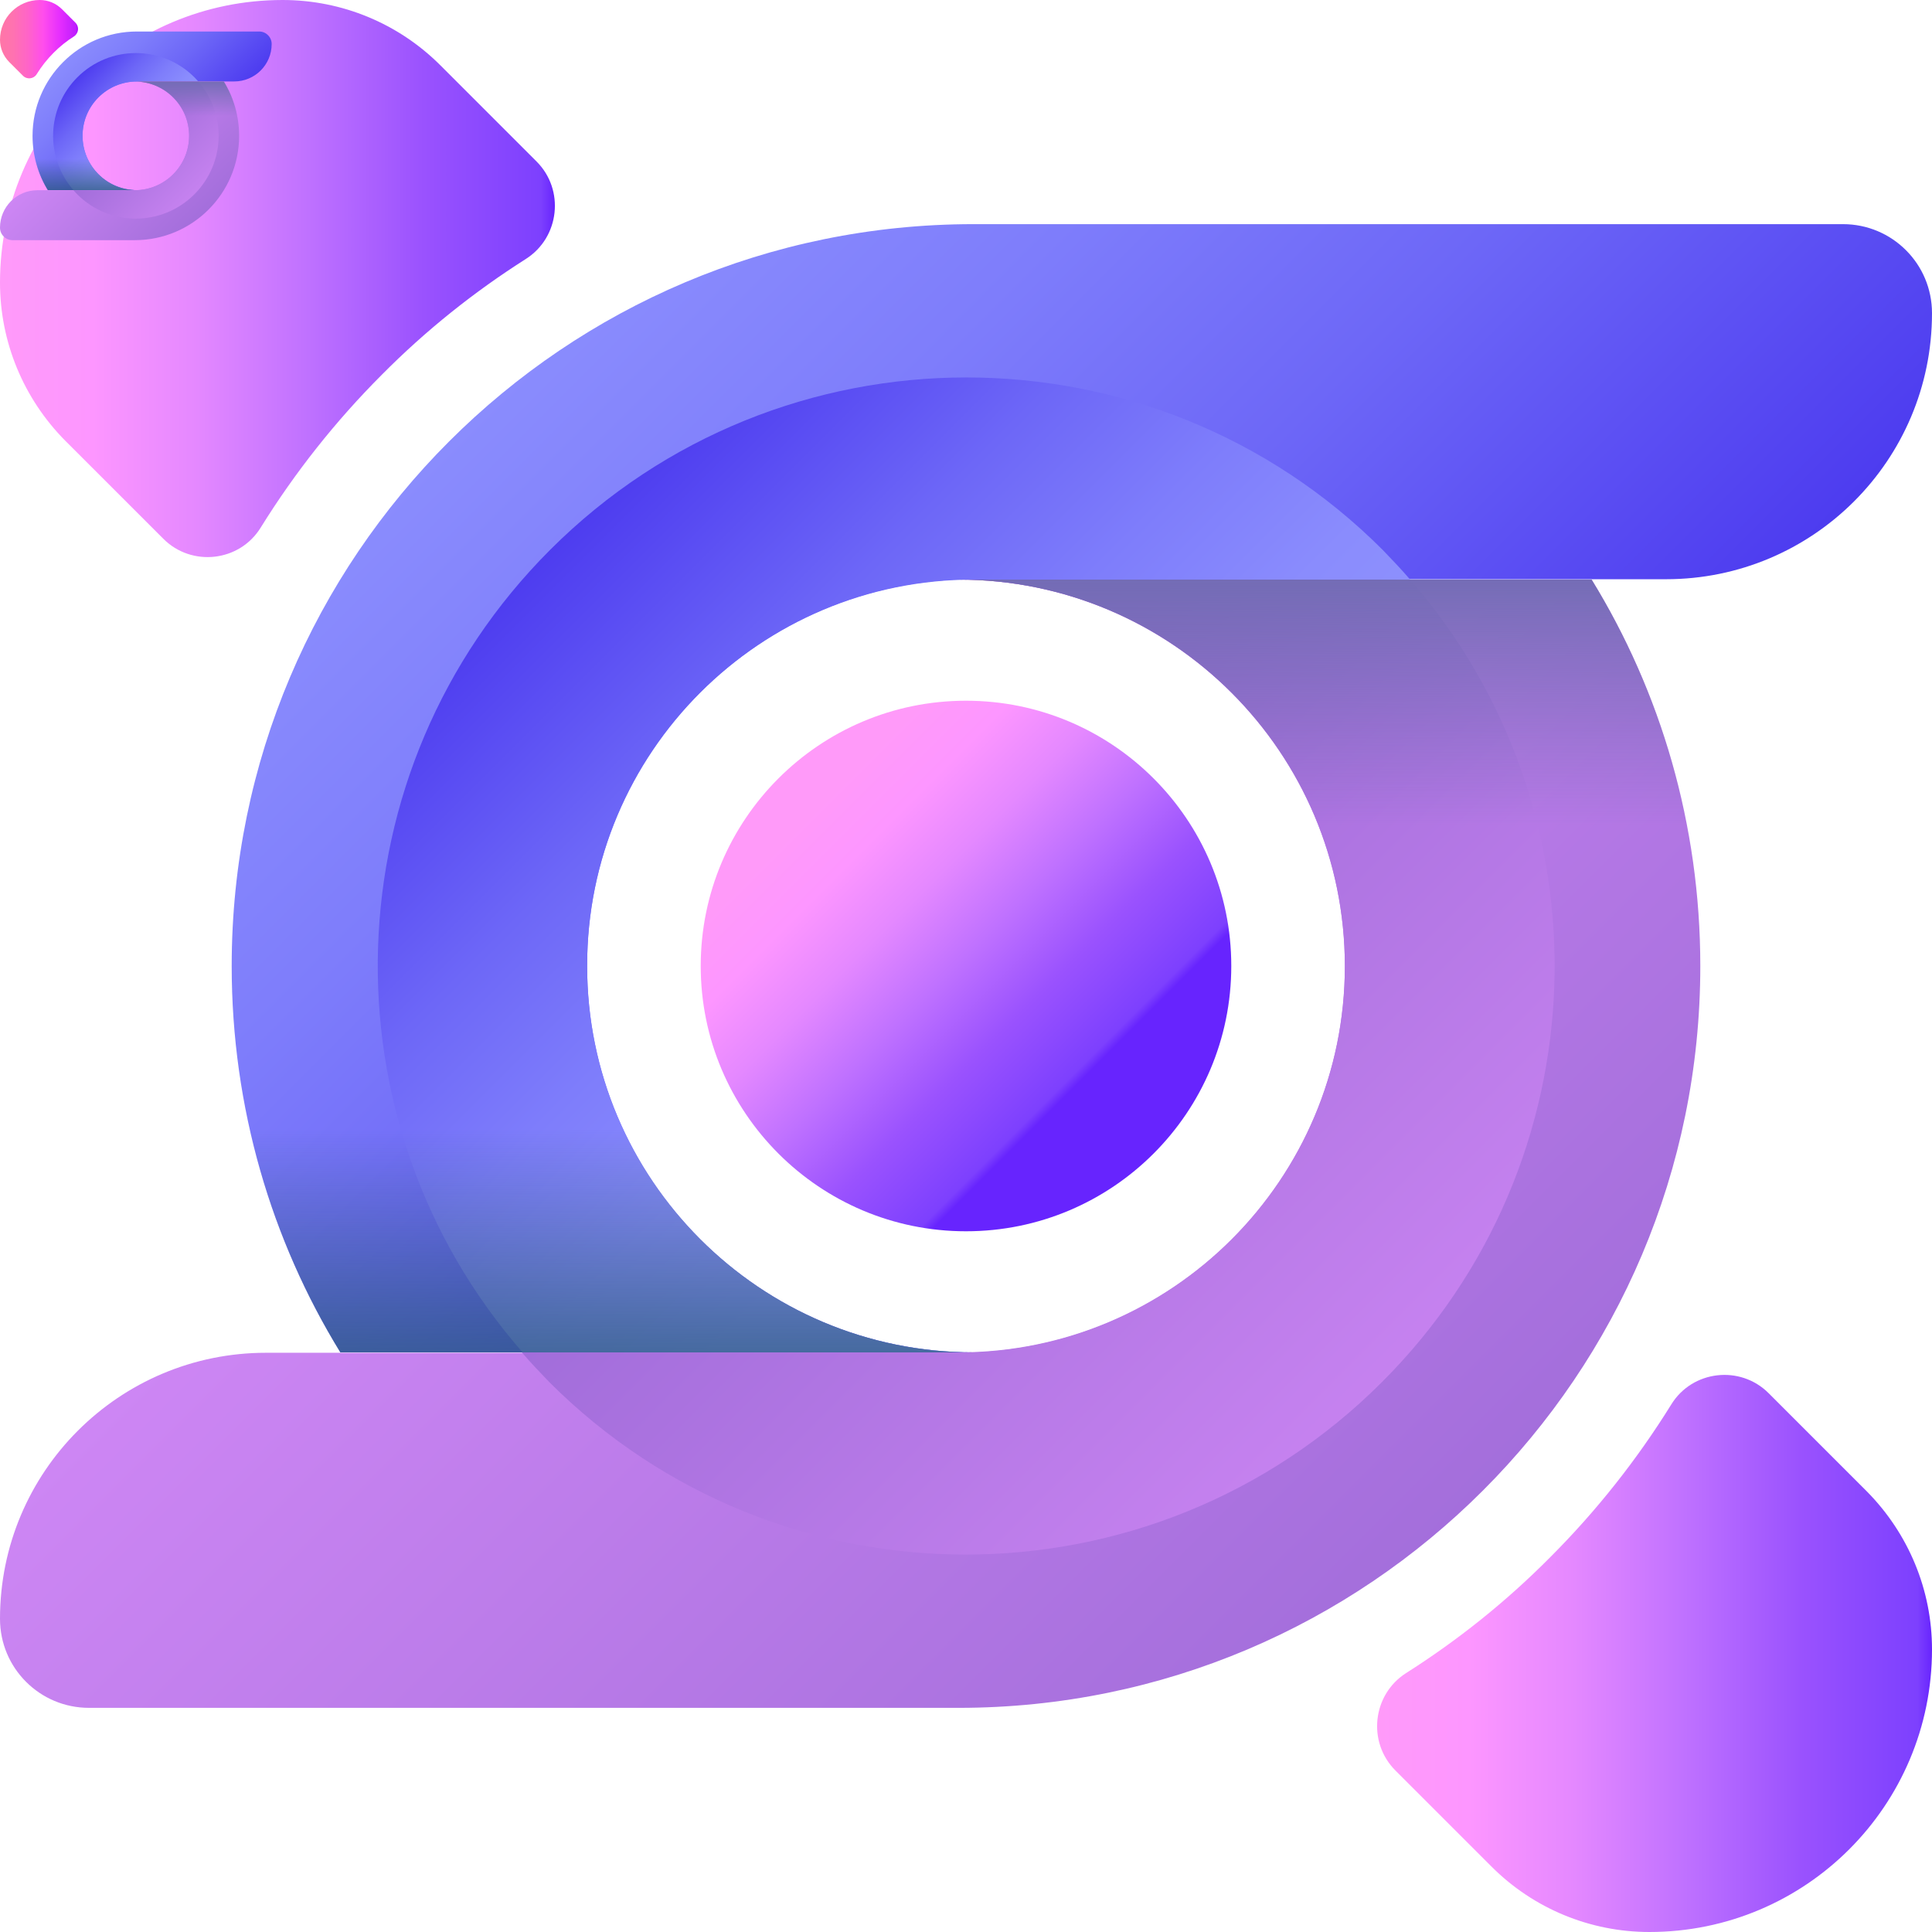 <svg xmlns="http://www.w3.org/2000/svg" width="52" height="52" viewBox="0 0 52 52" fill="none"><path d="M2.031 0.611C2.138 0.718 2.118 0.898 1.991 0.98C1.795 1.104 1.612 1.25 1.445 1.418C1.268 1.595 1.115 1.79 0.987 1.997C0.907 2.127 0.726 2.147 0.618 2.039L0.247 1.668C0.089 1.508 0 1.294 0 1.07C0 0.478 0.478 0 1.07 0C1.294 0 1.508 0.089 1.667 0.247L2.031 0.611Z" fill="url(#paint0_linear_1003_3433)"></path><path d="M7.313 6.243C7.313 6.834 6.835 7.313 6.243 7.313C6.019 7.313 5.805 7.224 5.646 7.065L5.282 6.701C5.175 6.594 5.195 6.414 5.322 6.333C5.518 6.209 5.701 6.063 5.868 5.894C6.045 5.717 6.198 5.523 6.326 5.316C6.406 5.186 6.587 5.166 6.695 5.273L7.066 5.644C7.224 5.804 7.313 6.019 7.313 6.243Z" fill="url(#paint1_linear_1003_3433)"></path><path d="M3.656 4.66C4.211 4.66 4.66 4.211 4.66 3.656C4.66 3.102 4.211 2.652 3.656 2.652C3.102 2.652 2.652 3.102 2.652 3.656C2.652 4.211 3.102 4.66 3.656 4.66Z" fill="url(#paint2_linear_1003_3433)"></path><g clip-path="url(#clip0_1003_3433)"><path d="M26.203 36.4H9.161C7.302 33.373 6.236 29.809 6.236 26C6.236 20.485 8.47 15.498 12.086 11.883C15.702 8.267 20.688 6.033 26.203 6.033H49.603C50.263 6.033 50.862 6.297 51.299 6.734C51.736 7.17 52 7.77 52 8.43C52 12.391 48.791 15.59 44.84 15.59H26.203C20.455 15.59 15.803 20.252 15.803 25.99C15.793 31.748 20.455 36.4 26.203 36.4Z" fill="url(#paint3_linear_1003_3433)"></path><path d="M26.203 15.6H37.954C37.72 15.326 37.467 15.062 37.213 14.798C31.027 8.613 20.993 8.613 14.808 14.798C8.877 20.729 8.633 30.184 14.066 36.4H26.203C20.455 36.4 15.803 31.738 15.803 26C15.793 20.252 20.455 15.6 26.203 15.6Z" fill="url(#paint4_linear_1003_3433)"></path><path d="M6.419 23.299C6.297 24.182 6.236 25.086 6.236 26C6.236 29.809 7.302 33.373 9.161 36.4H26.203C20.455 36.4 15.803 31.738 15.803 26C15.803 25.066 15.925 24.162 16.159 23.299H6.419Z" fill="url(#paint5_linear_1003_3433)"></path><path d="M25.797 15.6H42.839C44.698 18.627 45.764 22.191 45.764 26C45.764 31.515 43.53 36.502 39.914 40.117C36.298 43.733 31.312 45.967 25.797 45.967H2.397C1.737 45.967 1.137 45.703 0.701 45.266C0.264 44.83 0 44.23 0 43.57C0 39.609 3.209 36.41 7.16 36.41H25.797C31.545 36.41 36.197 31.748 36.197 26.01C36.197 20.272 31.545 15.6 25.797 15.6Z" fill="url(#paint6_linear_1003_3433)"></path><path d="M37.954 15.6H25.797C31.545 15.6 36.197 20.262 36.197 26C36.197 31.738 31.545 36.4 25.797 36.4H14.046C14.28 36.674 14.534 36.938 14.787 37.202C20.973 43.388 31.007 43.388 37.192 37.202C43.134 31.271 43.377 21.826 37.954 15.6Z" fill="url(#paint7_linear_1003_3433)"></path><path d="M45.581 28.702C45.703 27.818 45.764 26.914 45.764 26C45.764 22.191 44.698 18.627 42.839 15.6H25.797C31.545 15.6 36.197 20.262 36.197 26C36.197 26.934 36.075 27.838 35.841 28.702H45.581Z" fill="url(#paint8_linear_1003_3433)"></path><path d="M14.442 4.347C15.204 5.109 15.062 6.388 14.158 6.967C12.766 7.851 11.466 8.887 10.278 10.085C9.019 11.345 7.932 12.726 7.018 14.198C6.449 15.123 5.159 15.265 4.398 14.503L1.757 11.863C0.63 10.725 0 9.202 0 7.607C0 3.402 3.402 0 7.607 0C9.202 0 10.725 0.63 11.852 1.757L14.442 4.347Z" fill="url(#paint9_linear_1003_3433)"></path><path d="M52 44.393C52 48.598 48.598 52 44.393 52C42.798 52 41.275 51.37 40.148 50.243L37.558 47.653C36.796 46.891 36.938 45.612 37.842 45.033C39.234 44.149 40.534 43.113 41.722 41.915C42.981 40.656 44.068 39.274 44.982 37.802C45.551 36.877 46.841 36.735 47.602 37.497L50.243 40.138C51.37 41.275 52 42.798 52 44.393Z" fill="url(#paint10_linear_1003_3433)"></path><path d="M26 33.14C29.943 33.14 33.14 29.943 33.14 26C33.14 22.057 29.943 18.86 26 18.86C22.057 18.86 18.86 22.057 18.86 26C18.86 29.943 22.057 33.14 26 33.14Z" fill="url(#paint11_linear_1003_3433)"></path></g><path d="M3.684 5.118H1.288C1.026 4.693 0.876 4.191 0.876 3.656C0.876 2.88 1.191 2.179 1.699 1.671C2.207 1.162 2.909 0.848 3.684 0.848H6.975C7.068 0.848 7.152 0.885 7.213 0.947C7.275 1.008 7.312 1.092 7.312 1.185C7.312 1.742 6.861 2.192 6.305 2.192H3.684C2.876 2.192 2.222 2.848 2.222 3.654C2.22 4.464 2.876 5.118 3.684 5.118Z" fill="url(#paint12_linear_1003_3433)"></path><path d="M3.684 2.194H5.337C5.304 2.155 5.268 2.118 5.233 2.081C4.363 1.211 2.952 1.211 2.082 2.081C1.248 2.915 1.214 4.244 1.978 5.119H3.684C2.876 5.119 2.222 4.463 2.222 3.656C2.22 2.848 2.876 2.194 3.684 2.194Z" fill="url(#paint13_linear_1003_3433)"></path><path d="M0.902 3.276C0.885 3.4 0.876 3.527 0.876 3.656C0.876 4.191 1.026 4.693 1.288 5.118H3.684C2.876 5.118 2.222 4.463 2.222 3.656C2.222 3.524 2.239 3.397 2.272 3.276H0.902Z" fill="url(#paint14_linear_1003_3433)"></path><path d="M3.628 2.194H6.024C6.286 2.619 6.436 3.12 6.436 3.656C6.436 4.432 6.121 5.133 5.613 5.641C5.104 6.15 4.403 6.464 3.628 6.464H0.337C0.244 6.464 0.16 6.427 0.099 6.365C0.037 6.304 0 6.22 0 6.127C0 5.57 0.451 5.12 1.007 5.12H3.628C4.436 5.12 5.09 4.464 5.09 3.657C5.09 2.851 4.436 2.194 3.628 2.194Z" fill="url(#paint15_linear_1003_3433)"></path><path d="M5.338 2.194H3.628C4.436 2.194 5.09 2.849 5.09 3.656C5.09 4.463 4.436 5.119 3.628 5.119H1.975C2.008 5.157 2.044 5.194 2.08 5.231C2.95 6.101 4.361 6.101 5.23 5.231C6.066 4.397 6.1 3.069 5.338 2.194Z" fill="url(#paint16_linear_1003_3433)"></path><path d="M6.41 4.036C6.427 3.912 6.435 3.785 6.435 3.656C6.435 3.121 6.285 2.619 6.024 2.194H3.627C4.436 2.194 5.09 2.849 5.09 3.656C5.09 3.788 5.073 3.915 5.04 4.036H6.41Z" fill="url(#paint17_linear_1003_3433)"></path><defs><linearGradient id="paint0_linear_1003_3433" x1="-6.34188e-06" y1="1.054" x2="2.101" y2="1.054" gradientUnits="userSpaceOnUse"><stop stop-color="#FF76A7"></stop><stop offset="0.167" stop-color="#FF72B0"></stop><stop offset="0.356" stop-color="#FF64C8"></stop><stop offset="0.556" stop-color="#FF4DED"></stop><stop offset="0.763" stop-color="#E62EFE"></stop><stop offset="0.974" stop-color="#BE1CFE"></stop><stop offset="1" stop-color="#B000FE"></stop></linearGradient><linearGradient id="paint1_linear_1003_3433" x1="5.212" y1="6.259" x2="7.313" y2="6.259" gradientUnits="userSpaceOnUse"><stop stop-color="#FF76A7"></stop><stop offset="0.167" stop-color="#FF72B0"></stop><stop offset="0.356" stop-color="#FF64C8"></stop><stop offset="0.556" stop-color="#FF4DED"></stop><stop offset="0.763" stop-color="#E62EFE"></stop><stop offset="0.974" stop-color="#BE1CFE"></stop><stop offset="1" stop-color="#B000FE"></stop></linearGradient><linearGradient id="paint2_linear_1003_3433" x1="3.069" y1="3.069" x2="4.09" y2="4.091" gradientUnits="userSpaceOnUse"><stop stop-color="#FF76A7"></stop><stop offset="0.167" stop-color="#FF72B0"></stop><stop offset="0.356" stop-color="#FF64C8"></stop><stop offset="0.556" stop-color="#FF4DED"></stop><stop offset="0.763" stop-color="#E62EFE"></stop><stop offset="0.974" stop-color="#BE1CFE"></stop><stop offset="1" stop-color="#B000FE"></stop></linearGradient><linearGradient id="paint3_linear_1003_3433" x1="11.568" y1="2.912" x2="46.54" y2="37.884" gradientUnits="userSpaceOnUse"><stop stop-color="#8F92FE"></stop><stop offset="0.136" stop-color="#8A8CFD"></stop><stop offset="0.29" stop-color="#7E7DFB"></stop><stop offset="0.453" stop-color="#6D67F7"></stop><stop offset="0.622" stop-color="#5749F2"></stop><stop offset="0.796" stop-color="#402BEC"></stop><stop offset="0.971" stop-color="#2307E4"></stop><stop offset="1" stop-color="#1D00E3"></stop></linearGradient><linearGradient id="paint4_linear_1003_3433" x1="27.884" y1="27.858" x2="9.076" y2="9.05" gradientUnits="userSpaceOnUse"><stop stop-color="#8F92FE"></stop><stop offset="0.136" stop-color="#8A8CFD"></stop><stop offset="0.29" stop-color="#7E7DFB"></stop><stop offset="0.453" stop-color="#6D67F7"></stop><stop offset="0.622" stop-color="#5749F2"></stop><stop offset="0.796" stop-color="#402BEC"></stop><stop offset="0.971" stop-color="#2307E4"></stop><stop offset="1" stop-color="#1D00E3"></stop></linearGradient><linearGradient id="paint5_linear_1003_3433" x1="16.216" y1="30.385" x2="16.216" y2="39.153" gradientUnits="userSpaceOnUse"><stop stop-color="#255874" stop-opacity="0"></stop><stop offset="1" stop-color="#255874"></stop></linearGradient><linearGradient id="paint6_linear_1003_3433" x1="15.146" y1="23.804" x2="41.757" y2="50.415" gradientUnits="userSpaceOnUse"><stop stop-color="#CF87F5"></stop><stop offset="1" stop-color="#9767D4"></stop></linearGradient><linearGradient id="paint7_linear_1003_3433" x1="40.32" y1="40.349" x2="21.625" y2="21.653" gradientUnits="userSpaceOnUse"><stop stop-color="#CF87F5"></stop><stop offset="1" stop-color="#9767D4"></stop></linearGradient><linearGradient id="paint8_linear_1003_3433" x1="35.782" y1="22.228" x2="35.782" y2="15.389" gradientUnits="userSpaceOnUse"><stop stop-color="#726CB4" stop-opacity="0"></stop><stop offset="1" stop-color="#726CB4"></stop></linearGradient><linearGradient id="paint9_linear_1003_3433" x1="-4.50978e-05" y1="7.494" x2="14.939" y2="7.494" gradientUnits="userSpaceOnUse"><stop stop-color="#FF9AF9"></stop><stop offset="0.167" stop-color="#FD96FF"></stop><stop offset="0.356" stop-color="#E488FF"></stop><stop offset="0.556" stop-color="#BF71FF"></stop><stop offset="0.763" stop-color="#9A52FE"></stop><stop offset="0.974" stop-color="#7D40FE"></stop><stop offset="1" stop-color="#6724FE"></stop></linearGradient><linearGradient id="paint10_linear_1003_3433" x1="37.06" y1="44.507" x2="51.999" y2="44.507" gradientUnits="userSpaceOnUse"><stop stop-color="#FF9AF9"></stop><stop offset="0.167" stop-color="#FD96FF"></stop><stop offset="0.356" stop-color="#E488FF"></stop><stop offset="0.556" stop-color="#BF71FF"></stop><stop offset="0.763" stop-color="#9A52FE"></stop><stop offset="0.974" stop-color="#7D40FE"></stop><stop offset="1" stop-color="#6724FE"></stop></linearGradient><linearGradient id="paint11_linear_1003_3433" x1="21.825" y1="21.826" x2="29.089" y2="29.09" gradientUnits="userSpaceOnUse"><stop stop-color="#FF9AF9"></stop><stop offset="0.167" stop-color="#FD96FF"></stop><stop offset="0.356" stop-color="#E488FF"></stop><stop offset="0.556" stop-color="#BF71FF"></stop><stop offset="0.763" stop-color="#9A52FE"></stop><stop offset="0.974" stop-color="#7D40FE"></stop><stop offset="1" stop-color="#6724FE"></stop></linearGradient><linearGradient id="paint12_linear_1003_3433" x1="1.626" y1="0.409" x2="6.544" y2="5.327" gradientUnits="userSpaceOnUse"><stop stop-color="#8F92FE"></stop><stop offset="0.136" stop-color="#8A8CFD"></stop><stop offset="0.29" stop-color="#7E7DFB"></stop><stop offset="0.453" stop-color="#6D67F7"></stop><stop offset="0.622" stop-color="#5749F2"></stop><stop offset="0.796" stop-color="#402BEC"></stop><stop offset="0.971" stop-color="#2307E4"></stop><stop offset="1" stop-color="#1D00E3"></stop></linearGradient><linearGradient id="paint13_linear_1003_3433" x1="3.921" y1="3.917" x2="1.276" y2="1.272" gradientUnits="userSpaceOnUse"><stop stop-color="#8F92FE"></stop><stop offset="0.136" stop-color="#8A8CFD"></stop><stop offset="0.29" stop-color="#7E7DFB"></stop><stop offset="0.453" stop-color="#6D67F7"></stop><stop offset="0.622" stop-color="#5749F2"></stop><stop offset="0.796" stop-color="#402BEC"></stop><stop offset="0.971" stop-color="#2307E4"></stop><stop offset="1" stop-color="#1D00E3"></stop></linearGradient><linearGradient id="paint14_linear_1003_3433" x1="2.28" y1="4.272" x2="2.28" y2="5.506" gradientUnits="userSpaceOnUse"><stop stop-color="#255874" stop-opacity="0"></stop><stop offset="1" stop-color="#255874"></stop></linearGradient><linearGradient id="paint15_linear_1003_3433" x1="2.13" y1="3.347" x2="5.872" y2="7.089" gradientUnits="userSpaceOnUse"><stop stop-color="#CF87F5"></stop><stop offset="1" stop-color="#9767D4"></stop></linearGradient><linearGradient id="paint16_linear_1003_3433" x1="5.67" y1="5.674" x2="3.041" y2="3.045" gradientUnits="userSpaceOnUse"><stop stop-color="#CF87F5"></stop><stop offset="1" stop-color="#9767D4"></stop></linearGradient><linearGradient id="paint17_linear_1003_3433" x1="5.032" y1="3.126" x2="5.032" y2="2.164" gradientUnits="userSpaceOnUse"><stop stop-color="#726CB4" stop-opacity="0"></stop><stop offset="1" stop-color="#726CB4"></stop></linearGradient><clipPath id="clip0_1003_3433"><rect width="52" height="52" fill="white"></rect></clipPath></defs></svg>